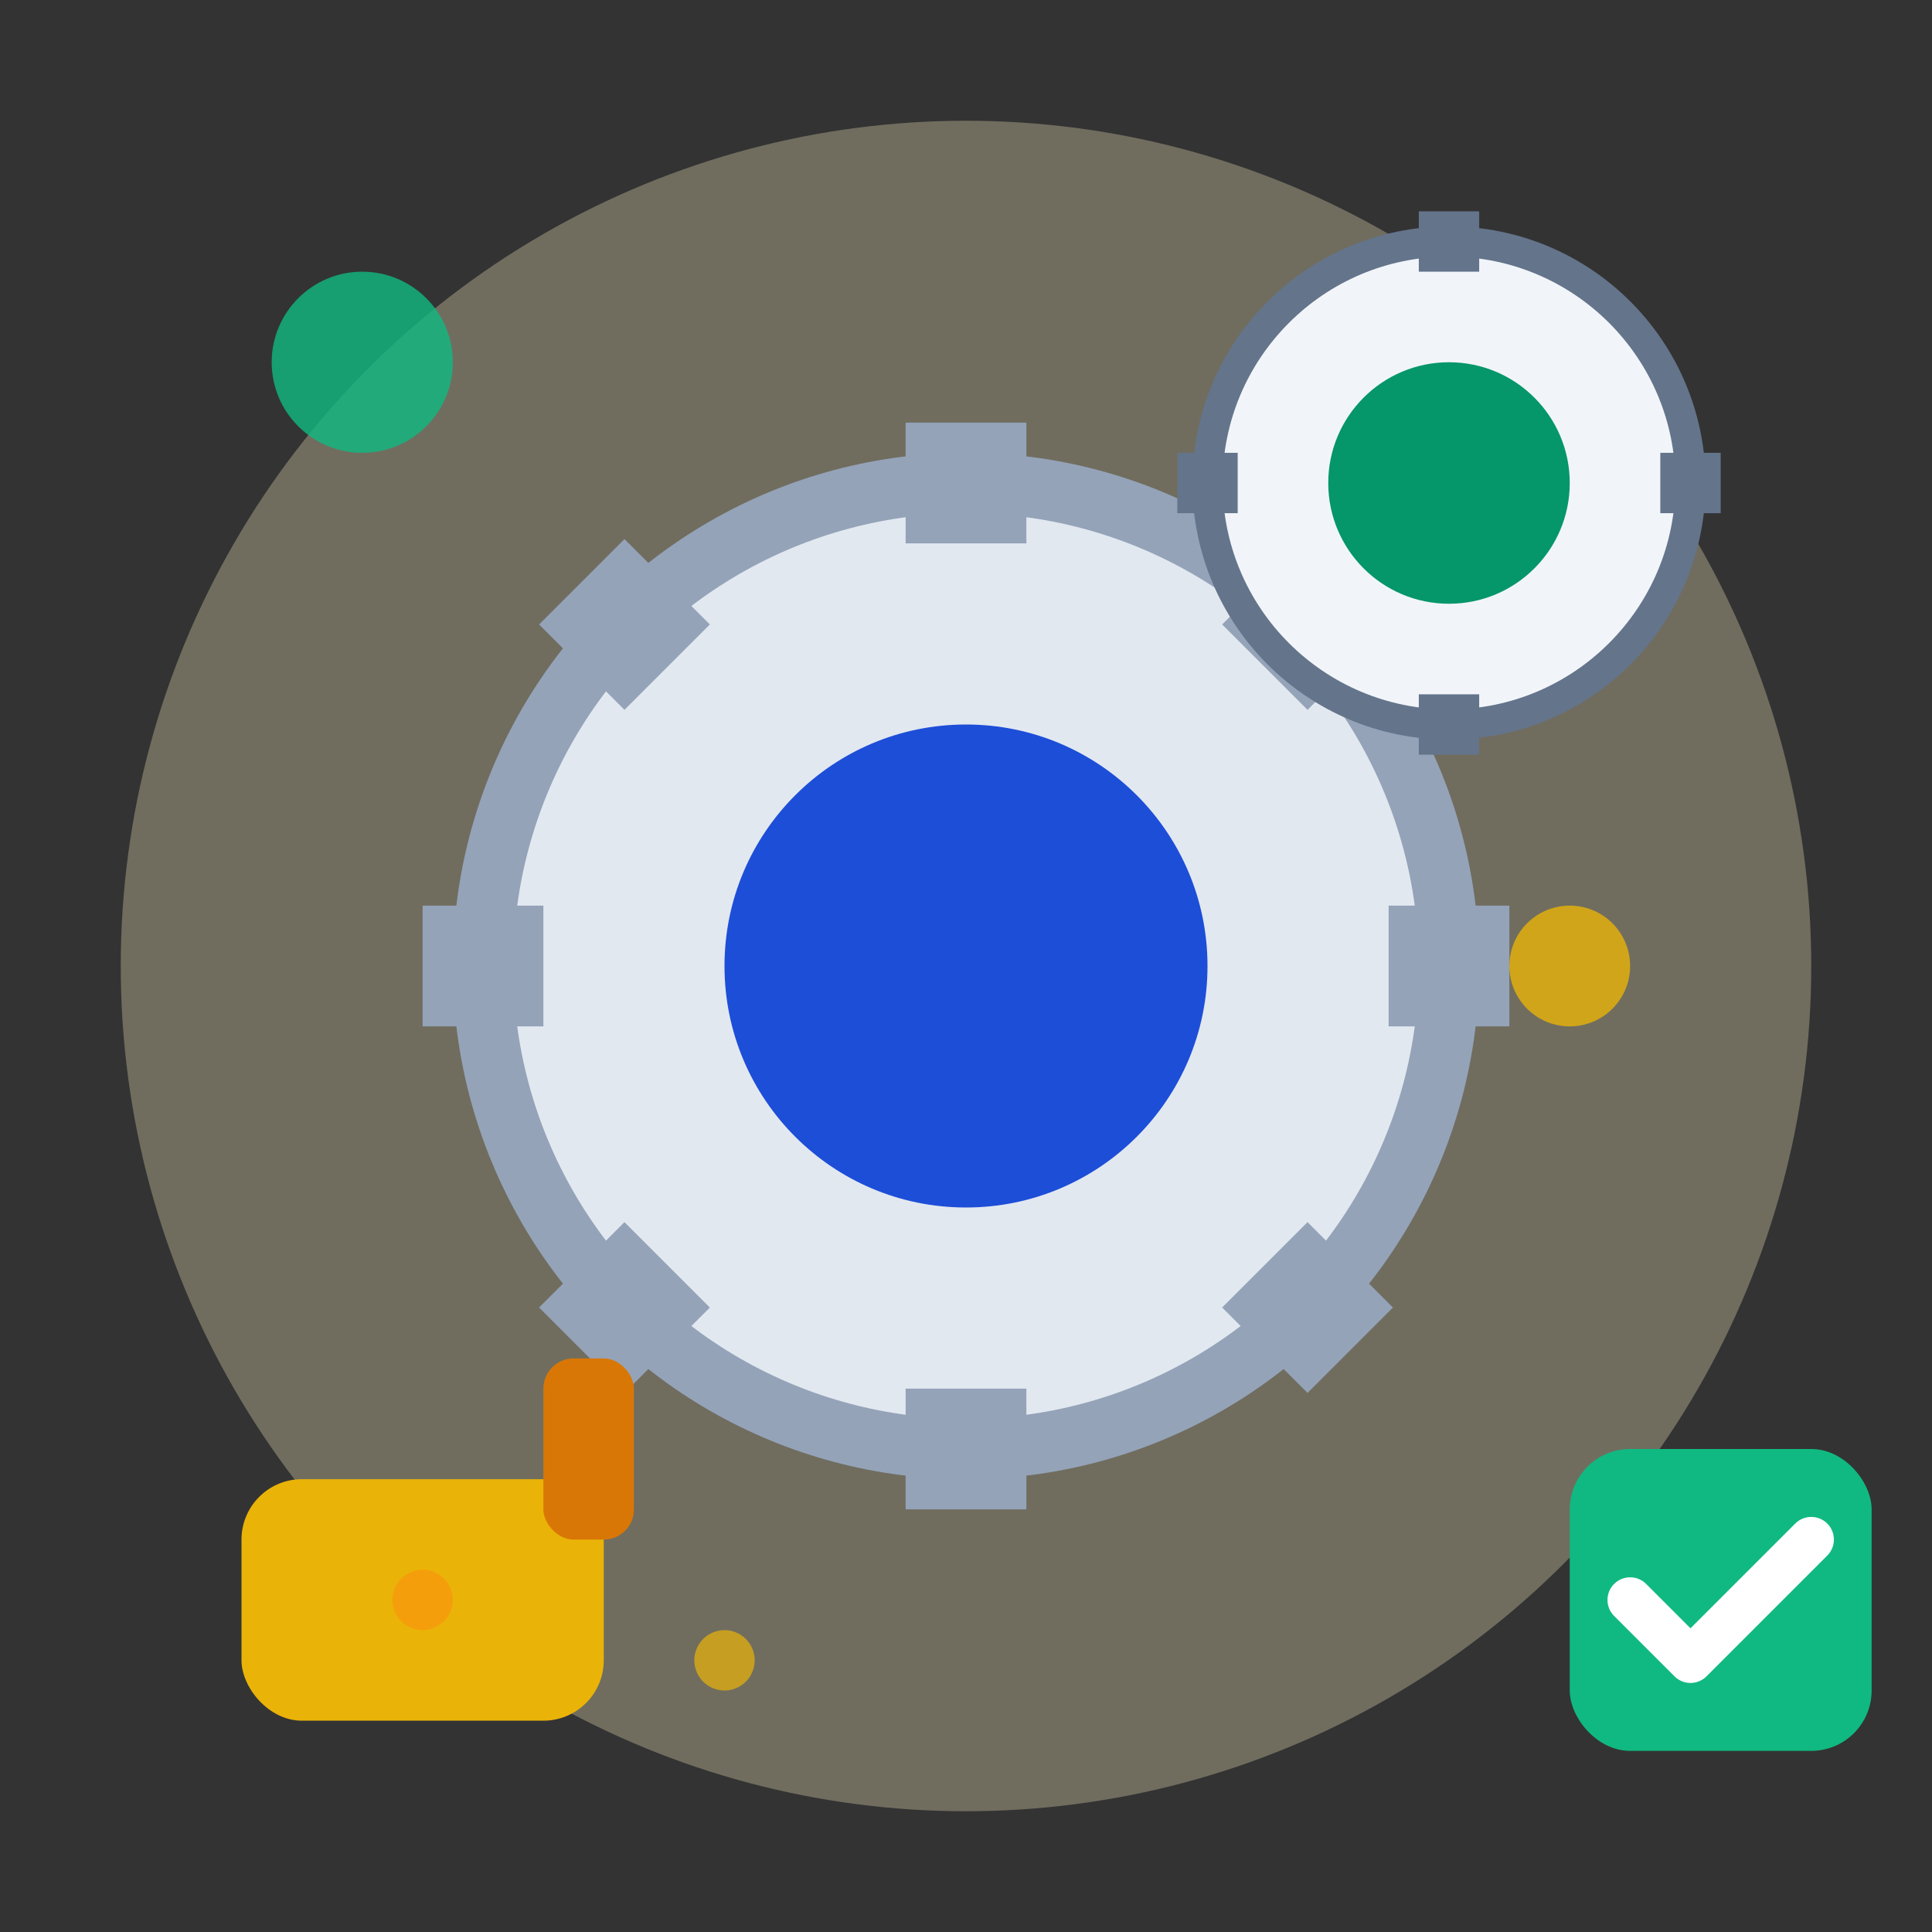 <svg width="64" height="64" viewBox="0 0 64 64" fill="none" xmlns="http://www.w3.org/2000/svg">
  <rect x="0" y="0" width="64" height="64" fill="#333333" stroke="none"/>
  <!-- Background circle -->
  <circle cx="32" cy="32" r="28" fill="#FEF3C7" opacity="0.3"/>
  
  <!-- Main gear -->
  <g transform="translate(32, 32)">
    <circle cx="0" cy="0" r="16" fill="#E2E8F0" stroke="#94A3B8" stroke-width="2"/>
    <circle cx="0" cy="0" r="8" fill="#1D4ED8"/>
    
    <!-- Gear teeth -->
    <g>
      <rect x="-2" y="-18" width="4" height="4" fill="#94A3B8"/>
      <rect x="-2" y="14" width="4" height="4" fill="#94A3B8"/>
      <rect x="-18" y="-2" width="4" height="4" fill="#94A3B8"/>
      <rect x="14" y="-2" width="4" height="4" fill="#94A3B8"/>
      
      <g transform="rotate(45)">
        <rect x="-2" y="-18" width="4" height="4" fill="#94A3B8"/>
        <rect x="-2" y="14" width="4" height="4" fill="#94A3B8"/>
        <rect x="-18" y="-2" width="4" height="4" fill="#94A3B8"/>
        <rect x="14" y="-2" width="4" height="4" fill="#94A3B8"/>
      </g>
    </g>
    
    <!-- Rotation animation -->
    <animateTransform attributeName="transform" type="rotate" values="0;360" dur="4s" repeatCount="indefinite"/>
  </g>
  
  <!-- Smaller gear -->
  <g transform="translate(48, 16)">
    <circle cx="0" cy="0" r="8" fill="#F1F5F9" stroke="#64748B" stroke-width="1"/>
    <circle cx="0" cy="0" r="4" fill="#059669"/>
    
    <!-- Small gear teeth -->
    <rect x="-1" y="-9" width="2" height="2" fill="#64748B"/>
    <rect x="-1" y="7" width="2" height="2" fill="#64748B"/>
    <rect x="-9" y="-1" width="2" height="2" fill="#64748B"/>
    <rect x="7" y="-1" width="2" height="2" fill="#64748B"/>
    
    <!-- Counter rotation -->
    <animateTransform attributeName="transform" type="rotate" values="360;0" dur="2s" repeatCount="indefinite"/>
  </g>
  
  <!-- Maintenance tools -->
  <!-- Oil can -->
  <g transform="translate(8, 45)">
    <rect x="0" y="4" width="12" height="8" rx="2" fill="#EAB308"/>
    <rect x="10" y="0" width="3" height="6" rx="1" fill="#D97706"/>
    <circle cx="6" cy="8" r="1" fill="#F59E0B"/>
    
    <!-- Oil drops -->
    <circle cx="16" cy="10" r="1" fill="#EAB308" opacity="0.7">
      <animate attributeName="cy" values="10;18;10" dur="2s" repeatCount="indefinite"/>
      <animate attributeName="opacity" values="0.7;0;0.7" dur="2s" repeatCount="indefinite"/>
    </circle>
  </g>
  
  <!-- Service indicator -->
  <g transform="translate(52, 48)">
    <rect x="0" y="0" width="10" height="10" rx="2" fill="#10B981"/>
    <path d="M2 5L4 7L8 3" stroke="white" stroke-width="1.5" stroke-linecap="round" stroke-linejoin="round" fill="none"/>
  </g>
  
  <!-- Status lights -->
  <circle cx="12" cy="12" r="3" fill="#10B981" opacity="0.8">
    <animate attributeName="opacity" values="0.3;1;0.3" dur="1.5s" repeatCount="indefinite"/>
  </circle>
  
  <circle cx="52" cy="32" r="2" fill="#EAB308" opacity="0.8">
    <animate attributeName="opacity" values="0.3;1;0.3" dur="2s" repeatCount="indefinite"/>
  </circle>
</svg>
